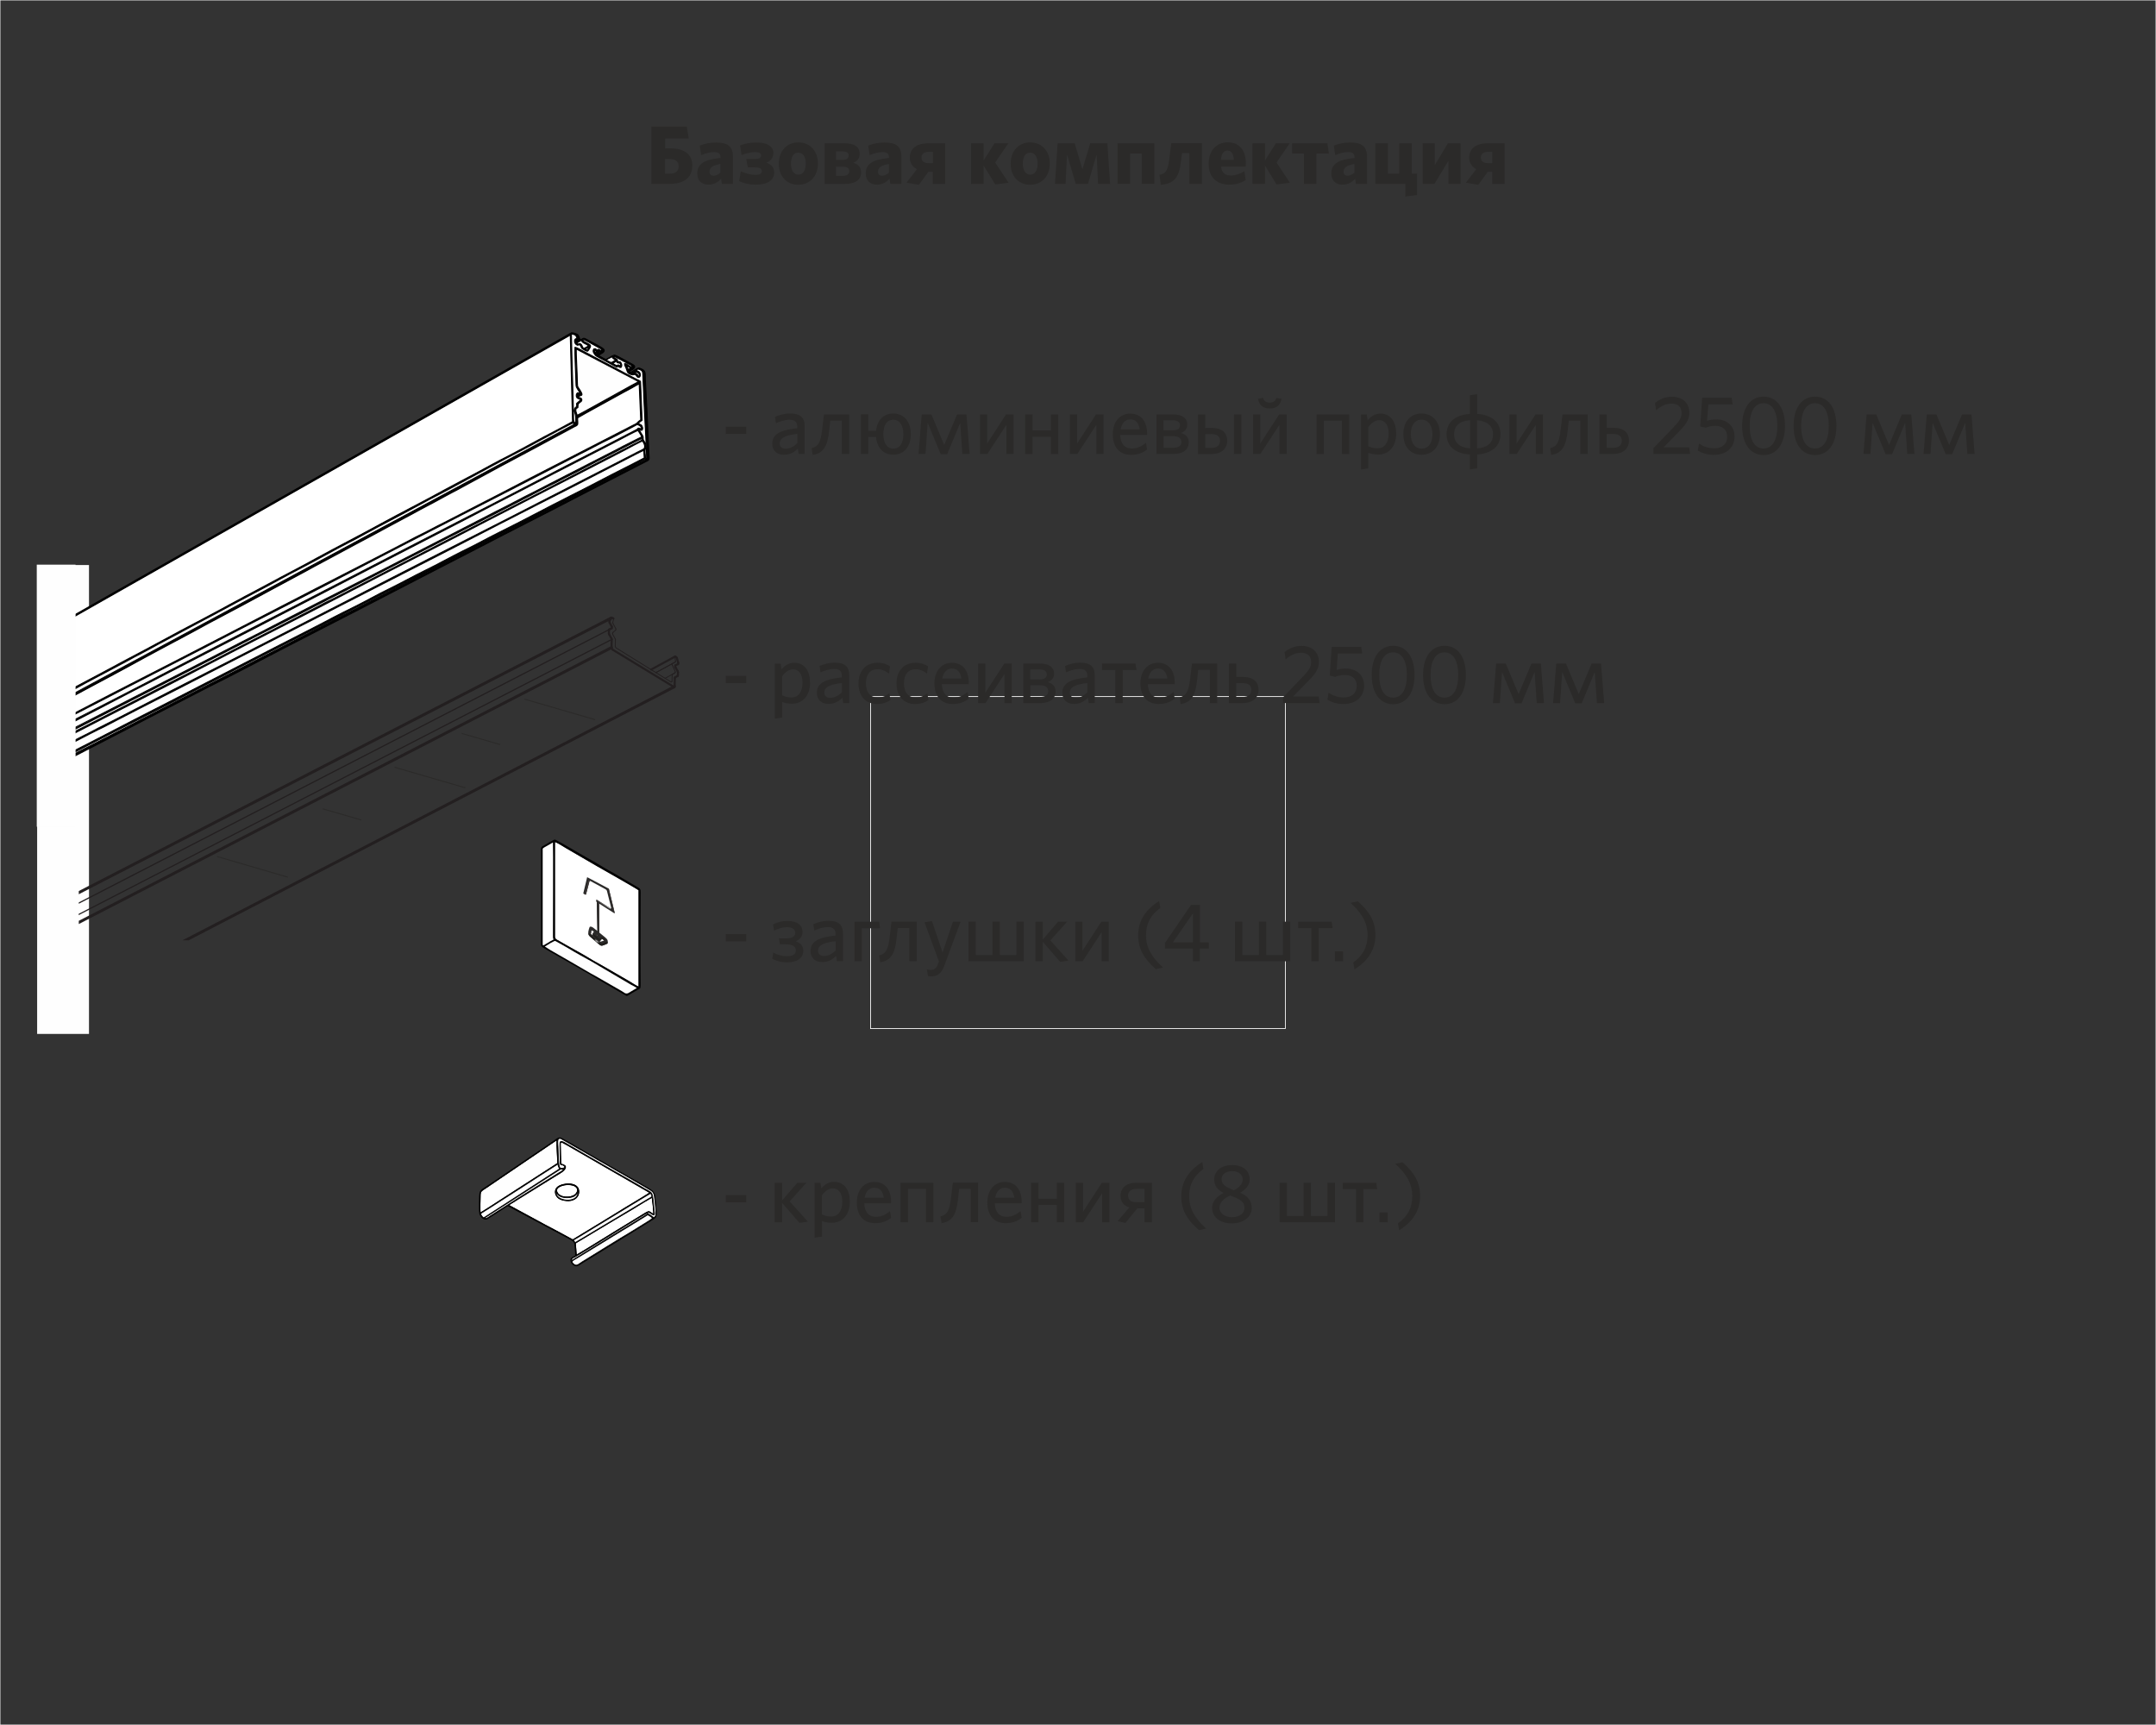 <?xml version="1.0" encoding="UTF-8"?>
<!DOCTYPE svg PUBLIC "-//W3C//DTD SVG 1.1//EN" "http://www.w3.org/Graphics/SVG/1.1/DTD/svg11.dtd">
<!-- Creator: CorelDRAW X6 -->
<svg xmlns="http://www.w3.org/2000/svg" xml:space="preserve" width="220mm" height="176mm" version="1.1" style="shape-rendering:geometricPrecision; text-rendering:geometricPrecision; image-rendering:optimizeQuality; fill-rule:evenodd; clip-rule:evenodd"
viewBox="0 0 22000 17600"
 xmlns:xlink="http://www.w3.org/1999/xlink">
 <rect x="0" y="0" width="22000" height="17600" fill="#333333" stroke="none"/>
 <defs>
  <style type="text/css">
   <![CDATA[
    .str0 {stroke:#FEFEFE;stroke-width:7.62}
    .str5 {stroke:black;stroke-width:7.62}
    .str3 {stroke:#231F20;stroke-width:8.82}
    .str1 {stroke:#231F20;stroke-width:8.82;stroke-linecap:round;stroke-linejoin:round}
    .str6 {stroke:black;stroke-width:10}
    .str2 {stroke:#231F20;stroke-width:21.17;stroke-linecap:round;stroke-linejoin:round}
    .str4 {stroke:#2B2A29;stroke-width:10}
    .fil0 {fill:none}
    .fil3 {fill:none;fill-rule:nonzero}
    .fil7 {fill:#2B2A29}
    .fil11 {fill:#FEFEFE}
    .fil6 {fill:#010101}
    .fil17 {fill:#070707}
    .fil20 {fill:#080808}
    .fil24 {fill:#D4D4D4}
    .fil26 {fill:#DBDBDB}
    .fil25 {fill:#E5E5E5}
    .fil23 {fill:#F6F6F6}
    .fil22 {fill:#FAFAFA}
    .fil21 {fill:#FBFBFB}
    .fil19 {fill:#FCFCFC}
    .fil18 {fill:#FDFDFD}
    .fil2 {fill:#FEFEFE}
    .fil5 {fill:white}
    .fil14 {fill:#2F2B27}
    .fil8 {fill:#3E3837}
    .fil13 {fill:#524C4A}
    .fil1 {fill:#2B2A29;fill-rule:nonzero}
    .fil4 {fill:#231F20;fill-rule:nonzero}
    .fil9 {fill:url(#id0)}
    .fil16 {fill:url(#id1)}
    .fil10 {fill:url(#id2)}
    .fil15 {fill:url(#id3)}
    .fil12 {fill:url(#id4)}
   ]]>
  </style>
  <linearGradient id="id0" gradientUnits="userSpaceOnUse" x1="6082.98" y1="9186.1" x2="6234.88" y2="9268.5">
   <stop offset="0" style="stop-color:#3E3837"/>
   <stop offset="1" style="stop-color:#FEFEFE"/>
  </linearGradient>
  <radialGradient id="id1" gradientUnits="objectBoundingBox" cx="50%" cy="62.994%" r="34.992%" fx="50%" fy="62.994%">
   <stop offset="0" style="stop-color:#FEFEFE"/>
   <stop offset="0.012" style="stop-color:#949493"/>
   <stop offset="1" style="stop-color:#2B2A29"/>
  </radialGradient>
  <radialGradient id="id2" gradientUnits="objectBoundingBox" cx="50.002%" cy="60.001%" r="20%" fx="50.002%" fy="60.001%">
   <stop offset="0" style="stop-color:#FEFEFE"/>
   <stop offset="1" style="stop-color:#1E1D1A"/>
  </radialGradient>
  <radialGradient id="id3" gradientUnits="objectBoundingBox" cx="50.023%" cy="44.974%" r="0.984%" fx="50.023%" fy="44.974%">
   <stop offset="0" style="stop-color:#FEFEFE"/>
   <stop offset="0.239" style="stop-color:#2B2A29"/>
   <stop offset="0.412" style="stop-color:gray"/>
   <stop offset="0.671" style="stop-color:#2B2A29"/>
   <stop offset="0.82" style="stop-color:#2B2A29"/>
   <stop offset="1" style="stop-color:#1E1D1A"/>
  </radialGradient>
  <radialGradient id="id4" gradientUnits="objectBoundingBox" xlink:href="#id3" cx="51.002%" cy="54.998%" r="0.998%" fx="51.002%" fy="54.998%">
  </radialGradient>
 </defs>
 <g id="Слой_x0020_1">
  <rect class="fil0 str0" x="8883" y="7107" width="4233" height="3387"/>
  <path class="fil1" d="M7065 1692c0,-109 -71,-178 -224,-178l-54 0 0 -101 241 0 -20 -121 -361 0 0 584 187 0c146,0 230,-64 230,-185zm-139 3c0,52 -33,77 -94,77l-46 0 0 -149 47 0c62,0 92,25 92,72z"/>
  <path id="1" class="fil1" d="M7479 1876l0 -278c0,-106 -57,-144 -171,-144 -68,0 -121,13 -168,32l15 97c44,-19 87,-31 134,-31 42,0 63,16 63,52l0 8c-163,14 -237,60 -237,157 0,75 47,115 113,115 57,0 97,-25 130,-60l8 52 113 0zm-128 -114c-23,20 -47,31 -70,31 -25,0 -41,-14 -41,-41 0,-36 24,-65 111,-79l0 88z"/>
  <path id="2" class="fil1" d="M7893 1566c0,-64 -52,-112 -174,-112 -63,0 -117,11 -167,30l15 98c50,-19 99,-30 136,-30 49,0 64,14 64,34 0,21 -18,36 -62,36l-90 0 16 86 76 0c47,0 67,14 67,38 0,23 -17,38 -65,38 -50,0 -100,-14 -150,-36l-16 100c53,25 106,36 169,36 127,0 188,-50 188,-123 0,-50 -27,-83 -80,-101 50,-20 71,-53 71,-96z"/>
  <path id="3" class="fil1" d="M8346 1669c0,-133 -85,-216 -200,-216 -114,0 -199,84 -199,217 0,133 84,215 198,215 115,0 201,-83 201,-216zm-124 1c0,67 -27,112 -76,112 -48,0 -75,-46 -75,-113 0,-68 26,-112 75,-112 49,0 76,46 76,113z"/>
  <path id="4" class="fil1" d="M8787 1759c0,-55 -32,-83 -79,-98 34,-15 64,-41 64,-91 0,-75 -59,-108 -154,-108l-203 0 0 415 198 0c113,0 174,-41 174,-118zm-121 -11c0,30 -25,46 -64,46l-71 0 0 -93 72 0c43,0 64,18 64,47zm-7 -161c0,29 -20,44 -59,44l-69 0 0 -86 71 0c37,0 58,14 58,41z"/>
  <path id="5" class="fil1" d="M9198 1876l0 -278c0,-106 -57,-144 -171,-144 -68,0 -121,13 -168,32l15 97c44,-19 87,-31 134,-31 42,0 63,16 63,52l0 8c-163,14 -237,60 -237,157 0,75 47,115 113,115 57,0 97,-25 130,-60l8 52 113 0zm-128 -114c-23,20 -47,31 -70,31 -25,0 -41,-14 -41,-41 0,-36 24,-65 111,-79l0 88z"/>
  <path id="6" class="fil1" d="M9377 1885l96 -132 45 0 0 124 127 0 0 -415 -171 0c-128,0 -190,59 -190,146 0,54 28,95 72,118l-106 138 128 22zm26 -279c0,-36 28,-57 75,-57l41 0 0 116 -42 0c-48,0 -74,-20 -74,-59z"/>
  <polygon id="7" class="fil1" points="10156,1882 10291,1864 10155,1658 10289,1462 10148,1462 10037,1638 10037,1462 9909,1462 9909,1876 10037,1876 10037,1689 "/>
  <path id="8" class="fil1" d="M10712 1669c0,-133 -85,-216 -200,-216 -114,0 -199,84 -199,217 0,133 84,215 198,215 115,0 201,-83 201,-216zm-124 1c0,67 -27,112 -76,112 -48,0 -75,-46 -75,-113 0,-68 26,-112 75,-112 49,0 76,46 76,113z"/>
  <polygon id="9" class="fil1" points="11327,1876 11300,1462 11125,1462 11045,1727 10966,1462 10792,1462 10765,1876 10873,1876 10888,1576 10977,1876 11102,1876 11190,1576 11205,1876 "/>
  <polygon id="10" class="fil1" points="11779,1876 11779,1462 11404,1462 11404,1876 11532,1876 11532,1566 11650,1566 11650,1876 "/>
  <path id="11" class="fil1" d="M11831 1784l15 102c130,-13 185,-68 204,-235l11 -89 75 0 0 314 128 0 0 -415 -312 0 -22 171c-14,105 -30,137 -99,152z"/>
  <path id="12" class="fil1" d="M12711 1838l-13 -91c-46,27 -91,44 -136,44 -57,0 -96,-25 -102,-91l251 0c1,-7 2,-20 2,-33 0,-120 -56,-215 -184,-215 -113,0 -196,82 -196,218 0,147 89,214 213,214 65,0 120,-18 165,-47zm-186 -302c39,0 61,32 65,95l-131 0c4,-64 30,-95 66,-95z"/>
  <polygon id="13" class="fil1" points="13026,1882 13162,1864 13026,1658 13160,1462 13019,1462 12908,1638 12908,1462 12780,1462 12780,1876 12908,1876 12908,1689 "/>
  <polygon id="14" class="fil1" points="13305,1876 13433,1876 13433,1567 13560,1567 13545,1462 13185,1462 13185,1567 13305,1567 "/>
  <path id="15" class="fil1" d="M13949 1876l0 -278c0,-106 -57,-144 -171,-144 -68,0 -121,13 -168,32l15 97c44,-19 87,-31 134,-31 42,0 63,16 63,52l0 8c-163,14 -237,60 -237,157 0,75 47,115 113,115 57,0 97,-25 130,-60l8 52 113 0zm-128 -114c-23,20 -47,31 -70,31 -25,0 -41,-14 -41,-41 0,-36 24,-65 111,-79l0 88z"/>
  <polygon id="16" class="fil1" points="14034,1876 14340,1876 14340,2005 14460,1990 14460,1772 14406,1772 14406,1462 14278,1462 14278,1772 14162,1772 14162,1462 14034,1462 "/>
  <polygon id="17" class="fil1" points="14517,1876 14637,1876 14780,1640 14780,1876 14903,1876 14903,1462 14775,1462 14641,1684 14641,1462 14517,1462 "/>
  <path id="18" class="fil1" d="M15085 1885l96 -132 45 0 0 124 127 0 0 -415 -171 0c-128,0 -190,59 -190,146 0,54 28,95 72,118l-106 138 128 22zm26 -279c0,-36 28,-57 75,-57l41 0 0 116 -42 0c-48,0 -74,-20 -74,-59z"/>
  <polygon class="fil1" points="7614,4428 7614,4354 7406,4354 7406,4428 "/>
  <path id="1" class="fil1" d="M8211 4632l0 -283c0,-90 -47,-130 -146,-130 -63,0 -108,14 -157,34l10 65c44,-19 91,-35 140,-35 47,0 77,18 77,69l0 17c-168,18 -255,58 -255,158 0,69 46,113 119,113 66,0 110,-30 142,-63l8 54 61 0zm-75 -111c-34,35 -76,57 -120,57 -38,0 -60,-21 -60,-54 0,-41 31,-82 180,-97l0 94z"/>
  <path id="2" class="fil1" d="M8282 4573l11 69c108,-19 150,-82 168,-249l11 -101 118 0 0 340 75 0 0 -404 -257 0 -19 157c-15,127 -38,171 -108,188z"/>
  <path id="3" class="fil1" d="M9294 4430c0,-133 -74,-211 -179,-211 -96,0 -164,64 -175,176l-80 0 0 -168 -75 0 0 404 75 0 0 -173 79 0c10,115 79,181 176,181 106,0 179,-77 179,-210zm-76 0c0,85 -31,147 -103,147 -69,0 -101,-64 -101,-147 0,-85 30,-147 101,-147 70,0 103,64 103,147z"/>
  <polygon id="4" class="fil1" points="9894,4632 9862,4228 9766,4228 9635,4540 9504,4228 9405,4228 9373,4632 9444,4632 9466,4314 9599,4634 9665,4634 9798,4314 9820,4632 "/>
  <polygon id="5" class="fil1" points="10000,4632 10075,4632 10269,4335 10269,4632 10343,4632 10343,4228 10266,4228 10073,4525 10073,4228 10000,4228 "/>
  <polygon id="6" class="fil1" points="10799,4632 10799,4228 10724,4228 10724,4392 10536,4392 10536,4228 10461,4228 10461,4632 10536,4632 10536,4456 10724,4456 10724,4632 "/>
  <polygon id="7" class="fil1" points="10917,4632 10993,4632 11187,4335 11187,4632 11260,4632 11260,4228 11184,4228 10991,4525 10991,4228 10917,4228 "/>
  <path id="8" class="fil1" d="M11705 4586l-11 -68c-44,35 -86,58 -145,58 -70,0 -115,-44 -118,-138l274 0 0 -16c0,-112 -54,-202 -172,-202 -102,0 -178,80 -178,209 0,148 82,212 187,212 67,0 119,-20 162,-54zm-172 -307c58,0 87,37 97,102l-195 0c12,-69 52,-102 98,-102z"/>
  <path id="9" class="fil1" d="M12130 4513c0,-53 -30,-81 -79,-95 36,-15 64,-38 64,-88 0,-60 -47,-102 -144,-102l-170 0 0 404 166 0c98,0 163,-37 163,-119zm-75 -2c0,41 -34,58 -89,58l-93 0 0 -119 97 0c58,0 85,22 85,61zm-14 -173c0,34 -23,52 -75,52l-94 0 0 -102 93 0c52,0 75,19 75,49z"/>
  <path id="10" class="fil1" d="M12667 4632l0 -404 -75 0 0 404 75 0zm-145 -135c0,-83 -54,-131 -157,-131l-66 0 0 -137 -75 0 0 404 135 0c98,0 163,-50 163,-135zm-73 1c0,45 -31,72 -89,72l-61 0 0 -141 63 0c60,0 87,25 87,69z"/>
  <path id="11" class="fil1" d="M12786 4632l75 0 194 -297 0 297 74 0 0 -404 -76 0 -193 297 0 -297 -74 0 0 404zm291 -562l-52 -11c-9,31 -30,49 -68,49 -40,0 -61,-18 -69,-49l-51 11c12,64 52,98 119,98 72,0 109,-36 121,-98z"/>
  <polygon id="12" class="fil1" points="13768,4632 13768,4228 13434,4228 13434,4632 13509,4632 13509,4292 13693,4292 13693,4632 "/>
  <path id="13" class="fil1" d="M14246 4419c0,-135 -72,-199 -159,-199 -59,0 -101,31 -131,67l-9 -58 -60 0 0 561 75 -11 0 -159c25,10 62,18 102,18 98,0 183,-71 183,-218zm-76 3c0,100 -47,152 -110,152 -43,0 -68,-7 -98,-22l0 -194c32,-43 68,-71 113,-71 55,0 95,47 95,135z"/>
  <path id="14" class="fil1" d="M14693 4430c0,-133 -80,-211 -188,-211 -108,0 -185,78 -185,211 0,133 78,210 185,210 108,0 188,-77 188,-210zm-76 0c0,85 -37,147 -112,147 -71,0 -109,-64 -109,-147 0,-85 36,-148 109,-148 73,0 112,65 112,148z"/>
  <path id="15" class="fil1" d="M15311 4430c0,-119 -84,-197 -238,-207l0 -202 -74 12 0 190c-152,9 -238,88 -238,207 0,119 84,198 238,207l0 152 74 -11 0 -141c152,-9 238,-88 238,-207zm-473 1c0,-86 54,-136 163,-144l0 288c-105,-8 -163,-58 -163,-144zm397 0c0,86 -55,136 -163,144l0 -287c103,8 163,58 163,143z"/>
  <polygon id="16" class="fil1" points="15402,4632 15477,4632 15671,4335 15671,4632 15745,4632 15745,4228 15669,4228 15476,4525 15476,4228 15402,4228 "/>
  <path id="17" class="fil1" d="M15818 4573l11 69c108,-19 150,-82 168,-249l11 -101 118 0 0 340 75 0 0 -404 -257 0 -19 157c-15,127 -38,171 -108,188z"/>
  <path id="18" class="fil1" d="M16622 4496c0,-83 -54,-131 -157,-131l-70 0 0 -137 -75 0 0 404 139 0c98,0 163,-50 163,-135zm-73 1c0,45 -31,72 -89,72l-65 0 0 -141 67 0c60,0 87,25 87,69z"/>
  <path id="19" class="fil1" d="M17246 4632l-10 -68 -261 0 163 -166c70,-72 100,-119 100,-188 0,-98 -68,-162 -179,-162 -71,0 -129,28 -171,64l11 74c45,-40 97,-68 156,-68 67,0 104,32 104,97 0,47 -23,83 -75,137l-212 221 0 58 373 0z"/>
  <path id="20" class="fil1" d="M17699 4452c0,-103 -72,-173 -189,-173 -41,0 -69,8 -91,14l13 -167 248 0 -10 -68 -301 0 -20 293 57 13c26,-11 55,-19 97,-19 79,0 121,43 121,110 0,80 -57,119 -131,119 -63,0 -115,-20 -156,-49l-12 72c41,25 93,44 165,44 119,0 210,-69 210,-190z"/>
  <path id="21" class="fil1" d="M18214 4345c0,-190 -88,-298 -218,-298 -131,0 -219,108 -219,298 0,190 88,298 219,298 130,0 218,-108 218,-298zm-78 0c0,149 -52,231 -141,231 -88,0 -141,-81 -141,-231 0,-149 53,-231 141,-231 88,0 141,81 141,231z"/>
  <path id="22" class="fil1" d="M18739 4345c0,-190 -88,-298 -218,-298 -131,0 -219,108 -219,298 0,190 88,298 219,298 130,0 218,-108 218,-298zm-78 0c0,149 -52,231 -141,231 -88,0 -141,-81 -141,-231 0,-149 53,-231 141,-231 88,0 141,81 141,231z"/>
  <polygon id="23" class="fil1" points="19535,4632 19503,4228 19407,4228 19276,4540 19145,4228 19047,4228 19015,4632 19086,4632 19108,4314 19241,4634 19307,4634 19440,4314 19462,4632 "/>
  <polygon id="24" class="fil1" points="20149,4632 20117,4228 20021,4228 19890,4540 19759,4228 19661,4228 19628,4632 19699,4632 19721,4314 19854,4634 19920,4634 20053,4314 20075,4632 "/>
  <polygon class="fil1" points="7614,6970 7614,6896 7406,6896 7406,6970 "/>
  <path id="1" class="fil1" d="M8265 6961c0,-135 -72,-199 -159,-199 -59,0 -101,31 -131,67l-9 -58 -60 0 0 561 75 -11 0 -159c25,10 62,18 102,18 98,0 183,-71 183,-218zm-76 3c0,100 -47,152 -110,152 -43,0 -68,-7 -98,-22l0 -194c32,-43 68,-71 113,-71 55,0 95,47 95,135z"/>
  <path id="2" class="fil1" d="M8666 7174l0 -283c0,-90 -47,-130 -146,-130 -63,0 -108,14 -157,34l10 65c44,-19 91,-35 140,-35 47,0 77,18 77,69l0 17c-168,18 -255,58 -255,158 0,69 46,113 119,113 66,0 110,-30 142,-63l8 54 61 0zm-75 -111c-34,35 -76,57 -120,57 -38,0 -60,-21 -60,-54 0,-41 31,-82 180,-97l0 94z"/>
  <path id="3" class="fil1" d="M9086 7141l-11 -69c-40,34 -80,45 -120,45 -68,0 -119,-47 -119,-145 0,-93 47,-144 116,-144 47,0 84,17 119,45l11 -74c-27,-19 -70,-37 -129,-37 -108,0 -193,74 -193,211 0,135 80,210 188,210 58,0 101,-14 138,-41z"/>
  <path id="4" class="fil1" d="M9474 7141l-11 -69c-40,34 -80,45 -120,45 -68,0 -119,-47 -119,-145 0,-93 47,-144 116,-144 47,0 84,17 119,45l11 -74c-27,-19 -70,-37 -129,-37 -108,0 -193,74 -193,211 0,135 80,210 188,210 58,0 101,-14 138,-41z"/>
  <path id="5" class="fil1" d="M9885 7128l-11 -68c-44,35 -86,58 -145,58 -70,0 -115,-44 -118,-138l274 0 0 -16c0,-112 -54,-202 -172,-202 -102,0 -178,80 -178,209 0,148 82,212 187,212 67,0 119,-20 162,-54zm-172 -307c58,0 87,37 97,102l-195 0c12,-69 52,-102 98,-102z"/>
  <polygon id="6" class="fil1" points="9981,7174 10056,7174 10250,6877 10250,7174 10324,7174 10324,6770 10248,6770 10055,7067 10055,6770 9981,6770 "/>
  <path id="7" class="fil1" d="M10771 7055c0,-53 -30,-81 -79,-95 36,-15 64,-38 64,-88 0,-60 -47,-102 -144,-102l-170 0 0 404 166 0c98,0 163,-37 163,-119zm-75 -2c0,41 -34,58 -89,58l-93 0 0 -119 97 0c58,0 85,22 85,61zm-14 -173c0,34 -23,52 -75,52l-94 0 0 -102 93 0c52,0 75,19 75,49z"/>
  <path id="8" class="fil1" d="M11171 7174l0 -283c0,-90 -47,-130 -146,-130 -63,0 -108,14 -157,34l10 65c44,-19 91,-35 140,-35 47,0 77,18 77,69l0 17c-168,18 -255,58 -255,158 0,69 46,113 119,113 66,0 110,-30 142,-63l8 54 61 0zm-75 -111c-34,35 -76,57 -120,57 -38,0 -60,-21 -60,-54 0,-41 31,-82 180,-97l0 94z"/>
  <polygon id="9" class="fil1" points="11381,7174 11456,7174 11456,6836 11597,6836 11587,6770 11245,6770 11245,6836 11381,6836 "/>
  <path id="10" class="fil1" d="M11987 7128l-11 -68c-44,35 -86,58 -145,58 -70,0 -115,-44 -118,-138l274 0 0 -16c0,-112 -54,-202 -172,-202 -102,0 -178,80 -178,209 0,148 82,212 187,212 67,0 119,-20 162,-54zm-172 -307c58,0 87,37 97,102l-195 0c12,-69 52,-102 98,-102z"/>
  <path id="11" class="fil1" d="M12037 7115l11 69c108,-19 150,-82 168,-249l11 -101 118 0 0 340 75 0 0 -404 -257 0 -19 157c-15,127 -38,171 -108,188z"/>
  <path id="12" class="fil1" d="M12842 7038c0,-83 -54,-131 -157,-131l-70 0 0 -137 -75 0 0 404 139 0c98,0 163,-50 163,-135zm-73 1c0,45 -31,72 -89,72l-65 0 0 -141 67 0c60,0 87,25 87,69z"/>
  <path id="13" class="fil1" d="M13466 7174l-10 -68 -261 0 163 -166c70,-72 100,-119 100,-188 0,-98 -68,-162 -179,-162 -71,0 -129,28 -171,64l11 74c45,-40 97,-68 156,-68 67,0 104,32 104,97 0,47 -23,83 -75,137l-212 221 0 58 373 0z"/>
  <path id="14" class="fil1" d="M13919 6994c0,-103 -72,-173 -189,-173 -41,0 -69,8 -91,14l13 -167 248 0 -10 -68 -301 0 -20 293 57 13c26,-11 55,-19 97,-19 79,0 121,43 121,110 0,80 -57,119 -131,119 -63,0 -115,-20 -156,-49l-12 72c41,25 93,44 165,44 119,0 210,-69 210,-190z"/>
  <path id="15" class="fil1" d="M14434 6887c0,-190 -88,-298 -218,-298 -131,0 -219,108 -219,298 0,190 88,298 219,298 130,0 218,-108 218,-298zm-78 0c0,149 -52,231 -141,231 -88,0 -141,-81 -141,-231 0,-149 53,-231 141,-231 88,0 141,81 141,231z"/>
  <path id="16" class="fil1" d="M14958 6887c0,-190 -88,-298 -218,-298 -131,0 -219,108 -219,298 0,190 88,298 219,298 130,0 218,-108 218,-298zm-78 0c0,149 -52,231 -141,231 -88,0 -141,-81 -141,-231 0,-149 53,-231 141,-231 88,0 141,81 141,231z"/>
  <polygon id="17" class="fil1" points="15755,7174 15723,6770 15627,6770 15496,7082 15365,6770 15267,6770 15234,7174 15305,7174 15327,6856 15460,7176 15526,7176 15659,6856 15681,7174 "/>
  <polygon id="18" class="fil1" points="16369,7174 16337,6770 16241,6770 16110,7082 15979,6770 15880,6770 15848,7174 15919,7174 15941,6856 16074,7176 16140,7176 16273,6856 16295,7174 "/>
  <polygon class="fil1" points="7614,9604 7614,9530 7406,9530 7406,9604 "/>
  <path id="1" class="fil1" d="M8189 9508c0,-64 -48,-112 -155,-112 -54,0 -105,14 -146,36l11 64c46,-24 87,-36 130,-36 60,0 86,24 86,56 0,33 -26,58 -91,58l-76 0 11 61 61 0c69,0 101,24 101,62 0,36 -28,59 -91,59 -57,0 -102,-17 -140,-37l-10 64c44,22 95,36 152,36 107,0 165,-49 165,-118 0,-52 -28,-80 -78,-97 42,-16 70,-50 70,-95z"/>
  <path id="2" class="fil1" d="M8602 9808l0 -283c0,-90 -47,-130 -146,-130 -63,0 -108,14 -157,34l10 65c44,-19 91,-35 140,-35 47,0 77,18 77,69l0 17c-168,18 -255,58 -255,158 0,69 46,113 119,113 66,0 110,-30 142,-63l8 54 61 0zm-75 -111c-34,35 -76,57 -120,57 -38,0 -60,-21 -60,-54 0,-41 31,-82 180,-97l0 94z"/>
  <polygon id="3" class="fil1" points="8719,9808 8794,9808 8794,9471 8980,9471 8971,9404 8719,9404 "/>
  <path id="4" class="fil1" d="M8971 9749l11 69c108,-19 150,-82 168,-249l11 -101 118 0 0 340 75 0 0 -404 -257 0 -19 157c-15,127 -38,171 -108,188z"/>
  <path id="5" class="fil1" d="M9803 9404l-79 0 -106 314 -108 -320 -76 12 147 400 -10 27c-16,43 -39,59 -73,59 -12,0 -27,-3 -40,-6l11 69c8,2 16,3 32,3 59,0 103,-22 136,-112l165 -446z"/>
  <polygon id="6" class="fil1" points="10127,9404 10127,9744 9957,9744 9957,9404 9882,9404 9882,9808 10447,9808 10447,9404 10371,9404 10371,9744 10202,9744 10202,9404 "/>
  <polygon id="7" class="fil1" points="10818,9814 10903,9801 10718,9595 10889,9404 10797,9404 10641,9586 10641,9404 10565,9404 10565,9808 10641,9808 10641,9609 "/>
  <polygon id="8" class="fil1" points="10972,9808 11047,9808 11241,9511 11241,9808 11314,9808 11314,9404 11238,9404 11045,9701 11045,9404 10972,9404 "/>
  <path id="9" class="fil1" d="M11867 9871c-121,-109 -173,-210 -173,-327 0,-120 46,-208 146,-280l-12 -71c-138,87 -214,201 -214,350 0,143 62,241 180,345l73 -16z"/>
  <path id="10" class="fil1" d="M12335 9678l0 -63 -91 0 0 -382 -91 0 -266 389 0 56 286 0 0 130 70 0 0 -130 91 0zm-162 -63l-205 0 205 -296 0 296z"/>
  <polygon id="11" class="fil1" points="12846,9404 12846,9744 12677,9744 12677,9404 12601,9404 12601,9808 13166,9808 13166,9404 13091,9404 13091,9744 12921,9744 12921,9404 "/>
  <polygon id="12" class="fil1" points="13381,9808 13456,9808 13456,9470 13598,9470 13588,9404 13246,9404 13246,9470 13381,9470 "/>
  <polygon id="13" class="fil1" points="13705,9808 13705,9707 13621,9707 13621,9808 "/>
  <path id="14" class="fil1" d="M13782 9213c121,109 173,210 173,327 0,120 -46,208 -146,280l12 71c138,-87 214,-201 214,-350 0,-143 -62,-241 -180,-345l-73 16z"/>
  <polygon class="fil1" points="7614,12267 7614,12193 7406,12193 7406,12267 "/>
  <polygon id="1" class="fil1" points="8158,12477 8243,12464 8058,12258 8229,12067 8137,12067 7980,12249 7980,12067 7905,12067 7905,12471 7980,12471 7980,12272 "/>
  <path id="2" class="fil1" d="M8671 12257c0,-135 -72,-199 -159,-199 -59,0 -101,31 -131,67l-9 -58 -60 0 0 561 75 -11 0 -159c25,10 62,18 102,18 98,0 183,-71 183,-218zm-76 3c0,100 -47,152 -110,152 -43,0 -68,-7 -98,-22l0 -194c32,-43 68,-71 113,-71 55,0 95,47 95,135z"/>
  <path id="3" class="fil1" d="M9093 12425l-11 -68c-44,35 -86,58 -145,58 -70,0 -115,-44 -118,-138l274 0 0 -16c0,-112 -54,-202 -172,-202 -102,0 -178,80 -178,209 0,148 82,212 187,212 67,0 119,-20 162,-54zm-172 -307c58,0 87,37 97,102l-195 0c12,-69 52,-102 98,-102z"/>
  <polygon id="4" class="fil1" points="9524,12471 9524,12067 9189,12067 9189,12471 9265,12471 9265,12130 9449,12130 9449,12471 "/>
  <path id="5" class="fil1" d="M9597 12411l11 69c108,-19 150,-82 168,-249l11 -101 118 0 0 340 75 0 0 -404 -257 0 -19 157c-15,127 -38,171 -108,188z"/>
  <path id="6" class="fil1" d="M10425 12425l-11 -68c-44,35 -86,58 -145,58 -70,0 -115,-44 -118,-138l274 0 0 -16c0,-112 -54,-202 -172,-202 -102,0 -178,80 -178,209 0,148 82,212 187,212 67,0 119,-20 162,-54zm-172 -307c58,0 87,37 97,102l-195 0c12,-69 52,-102 98,-102z"/>
  <polygon id="7" class="fil1" points="10859,12471 10859,12067 10784,12067 10784,12231 10597,12231 10597,12067 10521,12067 10521,12471 10597,12471 10597,12294 10784,12294 10784,12471 "/>
  <polygon id="8" class="fil1" points="10978,12471 11053,12471 11247,12173 11247,12471 11320,12471 11320,12067 11244,12067 11051,12364 11051,12067 10978,12067 "/>
  <path id="9" class="fil1" d="M11485 12476l121 -148 73 0 0 143 75 0 0 -404 -157 0c-102,0 -163,52 -163,134 0,59 33,102 89,119l-119 140 80 17zm26 -278c0,-41 30,-68 85,-68l83 0 0 136 -83 0c-57,0 -85,-26 -85,-69z"/>
  <path id="10" class="fil1" d="M12307 12534c-121,-109 -173,-210 -173,-327 0,-120 46,-208 146,-280l-12 -71c-138,87 -214,201 -214,350 0,143 62,241 180,345l73 -16z"/>
  <path id="11" class="fil1" d="M12369 12324c0,86 70,158 201,158 125,0 203,-72 203,-155 0,-81 -44,-123 -118,-158 55,-31 97,-75 97,-137 0,-84 -66,-145 -179,-145 -108,0 -183,60 -183,145 0,62 28,105 95,139 -69,36 -117,87 -117,154zm75 -3c0,-51 44,-96 109,-123 110,40 146,66 146,126 0,53 -51,95 -127,95 -75,0 -129,-41 -129,-98zm21 -290c0,-46 41,-82 108,-82 67,0 108,36 108,86 0,43 -37,82 -90,109 -91,-36 -125,-61 -125,-112z"/>
  <polygon id="12" class="fil1" points="13302,12067 13302,12407 13132,12407 13132,12067 13057,12067 13057,12471 13622,12471 13622,12067 13546,12067 13546,12407 13377,12407 13377,12067 "/>
  <polygon id="13" class="fil1" points="13837,12471 13912,12471 13912,12133 14053,12133 14043,12067 13701,12067 13701,12133 13837,12133 "/>
  <polygon id="14" class="fil1" points="14160,12471 14160,12370 14076,12370 14076,12471 "/>
  <path id="15" class="fil1" d="M14238 11875c121,109 173,210 173,327 0,120 -46,208 -146,280l12 71c138,-87 214,-201 214,-350 0,-143 -62,-241 -180,-345l-73 16z"/>
  <rect class="fil0 str0" width="22000" height="17600"/>
  <rect class="fil2" x="379" y="5765" width="529" height="4784"/>
  <g id="_930361904">
   <g>
    <line class="fil3 str1" x1="6893" y1="6745" x2="6887" y2= "6707" />
    <polyline class="fil3 str1" points="6888,6699 6887,6700 6887,6700 6887,6701 6887,6702 6887,6703 6887,6705 6887,6706 6887,6707 "/>
    <polyline class="fil3 str2" points="6907,6715 6906,6712 6904,6709 6902,6706 6900,6704 6898,6702 6892,6700 6890,6699 6888,6699 "/>
    <line class="fil3 str2" x1="6921" y1="6763" x2="6907" y2= "6715" />
    <polyline class="fil3 str2" points="6918,6776 6919,6775 6920,6774 6921,6773 6921,6771 6922,6769 6921,6767 6921,6765 6921,6763 "/>
    <line class="fil3 str2" x1="6893" y1="6788" x2="6918" y2= "6776" />
    <polyline class="fil3 str2" points="6892,6807 6891,6804 6890,6801 6889,6798 6889,6795 6890,6793 6890,6791 6891,6789 6893,6788 "/>
    <line class="fil3 str2" x1="6915" y1="6848" x2="6892" y2= "6807" />
    <polyline class="fil3 str2" points="6918,6859 6918,6858 6918,6857 6917,6855 6917,6854 6917,6852 6916,6851 6915,6849 6915,6848 "/>
    <line class="fil3 str2" x1="6917" y1="6889" x2="6918" y2= "6859" />
    <polyline class="fil3 str2" points="6914,6897 6914,6896 6915,6895 6916,6895 6916,6894 6917,6893 6917,6892 6917,6890 6917,6889 "/>
    <line class="fil3 str2" x1="6890" y1="6910" x2="6914" y2= "6897" />
    <polyline class="fil3 str2" points="6886,6917 6886,6916 6886,6914 6887,6914 6887,6912 6888,6912 6888,6911 6889,6910 6890,6910 "/>
    <line class="fil3 str2" x1="6884" y1="7000" x2="6886" y2= "6917" />
    <polyline class="fil3 str2" points="6872,7006 6875,7007 6877,7008 6879,7008 6881,7007 6882,7006 6883,7004 6884,7002 6884,7000 "/>
    <polyline class="fil3 str2" points="6251,6628 6249,6626 6247,6624 6245,6622 6243,6619 6242,6616 6241,6613 6240,6610 6240,6607 "/>
    <line class="fil3 str2" x1="6240" y1="6607" x2="6242" y2= "6524" />
    <polyline class="fil3 str2" points="6242,6525 6242,6523 6242,6522 6242,6520 6241,6519 6241,6517 6240,6516 6240,6514 6239,6513 "/>
    <line class="fil3 str2" x1="6239" y1="6513" x2="6216" y2= "6472" />
    <polyline class="fil3 str2" points="6216,6472 6216,6470 6215,6469 6214,6467 6214,6466 6214,6464 6213,6463 6213,6461 6213,6460 "/>
    <line class="fil3 str2" x1="6213" y1="6460" x2="6214" y2= "6430" />
    <polyline class="fil3 str2" points="6214,6430 6214,6429 6214,6428 6214,6427 6215,6426 6215,6425 6216,6424 6217,6423 6217,6423 "/>
    <line class="fil3 str2" x1="6217" y1="6423" x2="6241" y2= "6410" />
    <polyline class="fil3 str2" points="6241,6410 6243,6409 6244,6407 6244,6405 6245,6402 6244,6400 6244,6397 6243,6394 6242,6391 "/>
    <line class="fil3 str2" x1="6242" y1="6391" x2="6221" y2= "6354" />
    <polyline class="fil3 str2" points="6221,6354 6220,6352 6219,6350 6219,6347 6218,6345 6218,6343 6218,6341 6219,6339 6219,6338 "/>
    <line class="fil3 str2" x1="6219" y1="6338" x2="6235" y2= "6308" />
    <polyline class="fil3 str2" points="6235,6308 6236,6306 6238,6305 6240,6305 6242,6305 6254,6306 6256,6307 6258,6309 6260,6311 "/>
    <polyline class="fil3 str1" points="6261,6319 6261,6319 6261,6318 6261,6317 6261,6315 6261,6314 6261,6313 6261,6312 6260,6311 "/>
    <line class="fil3 str1" x1="6261" y1="6319" x2="6253" y2= "6349" />
    <polyline class="fil3 str1" points="6256,6363 6255,6362 6254,6360 6254,6358 6253,6356 6253,6354 6253,6352 6253,6350 6253,6349 "/>
    <line class="fil3 str1" x1="6256" y1="6363" x2="6282" y2= "6411" />
    <polyline class="fil3 str1" points="6282,6429 6284,6428 6284,6426 6285,6424 6285,6421 6285,6419 6284,6416 6283,6414 6282,6411 "/>
    <line class="fil3 str1" x1="6282" y1="6429" x2="6255" y2= "6453" />
    <polyline class="fil3 str1" points="6255,6453 6254,6454 6253,6454 6253,6455 6252,6456 6252,6457 6251,6458 6251,6459 6251,6461 "/>
    <line class="fil3 str1" x1="6251" y1="6461" x2="6251" y2= "6464" />
    <polyline class="fil3 str1" points="6251,6464 6251,6465 6251,6467 6251,6468 6252,6469 6252,6471 6253,6472 6253,6474 6254,6475 "/>
    <line class="fil3 str1" x1="6254" y1="6475" x2="6277" y2= "6517" />
    <polyline class="fil3 str1" points="6277,6517 6277,6518 6278,6519 6279,6521 6279,6523 6279,6524 6280,6525 6280,6527 6280,6528 "/>
    <line class="fil3 str1" x1="6280" y1="6528" x2="6278" y2= "6592" />
    <polyline class="fil3 str1" points="6289,6612 6287,6611 6285,6609 6283,6606 6281,6603 6280,6601 6279,6598 6278,6595 6278,6592 "/>
    <polyline class="fil3 str1" points="6890,6859 6890,6860 6890,6861 6889,6862 6889,6863 6888,6864 6888,6865 6887,6866 6886,6866 "/>
    <line class="fil3 str1" x1="6890" y1="6856" x2="6890" y2= "6859" />
    <polyline class="fil3 str1" points="6887,6844 6888,6846 6888,6847 6889,6849 6889,6850 6890,6852 6890,6853 6890,6855 6890,6856 "/>
    <polyline class="fil3 str1" points="6893,6745 6893,6746 6893,6748 6893,6750 6893,6751 6892,6753 6892,6754 6891,6755 6890,6755 "/>
    <line class="fil3 str1" x1="6890" y1="6755" x2="6692" y2= "6863" />
    <line class="fil3 str1" x1="6692" y1="6863" x2="6862" y2= "6770" />
    <line class="fil3 str1" x1="6886" y1="6866" x2="6786" y2= "6921" />
    <line class="fil3 str2" x1="6888" y1="6699" x2="6645" y2= "6831" />
    <path class="fil4" d="M6215 6417c3,-2 7,0 8,3 2,3 0,7 -3,8l-5416 2793 0 -14 5411 -2790z"/>
    <path class="fil4" d="M804 9323l5435 -2804c3,-2 7,0 8,3 2,3 0,7 -3,8l-5441 2807 0 -14z"/>
    <path class="fil4" d="M6233 6594c7,-4 16,-1 20,6 4,7 1,16 -6,20l-5443 2808 0 -33 5429 -2801z"/>
    <line class="fil3 str2" x1="6251" y1="6628" x2="6872" y2= "7006" />
    <line class="fil3 str3" x1="6845" y1="6957" x2="6289" y2= "6612" />
    <polyline class="fil3 str1" points="6857,6951 6857,6953 6856,6955 6855,6957 6854,6958 6852,6959 6850,6959 6848,6958 6845,6957 "/>
    <line class="fil3 str1" x1="6859" y1="6887" x2="6857" y2= "6951" />
    <polyline class="fil3 str1" points="6862,6879 6862,6880 6861,6881 6860,6881 6860,6882 6859,6883 6859,6884 6859,6886 6859,6887 "/>
    <line class="fil3 str1" x1="6886" y1="6866" x2="6863" y2= "6879" />
    <line class="fil3 str1" x1="6887" y1="6844" x2="6861" y2= "6788" />
    <polyline class="fil3 str1" points="6862,6770 6861,6771 6860,6773 6859,6775 6859,6777 6859,6779 6859,6782 6860,6785 6861,6788 "/>
    <line class="fil3 str1" x1="6862" y1="6770" x2="6890" y2= "6755" />
    <path class="fil4" d="M1861 9594l5013 -2600c7,-4 16,-1 20,6 4,7 1,16 -6,20l-4963 2574 -64 0z"/>
    <path class="fil4" d="M6231 6292c7,-4 16,-1 20,6 4,7 1,16 -6,20l-5441 2806 0 -33 5427 -2799z"/>
   </g>
   <g>
    <g>
     <line class="fil0 str4" x1="4711" y1="7483" x2="5105" y2= "7597" />
     <line class="fil0 str4" x1="5351" y1="7133" x2="6074" y2= "7343" />
    </g>
    <line class="fil0 str4" x1="4026" y1="7828" x2="4749" y2= "8038" />
    <line class="fil0 str4" x1="3292" y1="8252" x2="3686" y2= "8366" />
    <line class="fil0 str4" x1="2215" y1="8739" x2="2938" y2= "8950" />
   </g>
  </g>
  <g id="_930353776">
   <g>
    <path class="fil5" d="M6516 10066l0 -983c-20,-17 -385,-223 -425,-246l-318 -185c-17,-12 -95,-58 -110,-61l0 943c0,58 -6,35 113,107 64,35 124,69 185,104 61,38 121,72 185,107l275 159c29,17 67,43 95,55z"/>
    <path class="fil6" d="M5561 9658c17,-12 41,-23 58,-35 41,-20 41,-29 61,-14 41,23 81,43 119,67 75,46 156,90 234,133l408 240c17,9 41,20 58,32l-87 52c-14,6 -20,6 -35,0 -38,-26 -78,-46 -116,-69 -78,-43 -153,-90 -234,-133 -78,-46 -156,-90 -234,-136l-176 -101c-12,-9 -43,-26 -55,-35zm-23 -995c0,-9 14,-14 23,-20l81 -46c3,49 0,836 0,955 0,20 0,17 6,35 -14,6 -46,26 -61,35 -12,6 -17,12 -29,17 -14,9 -20,14 -20,-9l0 -966zm978 1403c-29,-12 -67,-38 -95,-55l-275 -159c-64,-35 -124,-69 -185,-107 -61,-35 -121,-69 -185,-104 -119,-72 -113,-49 -113,-107l0 -943c14,3 93,49 110,61l318 185c40,23 405,229 425,246l0 983zm-127 95l12 0 104 -61c26,-14 32,-9 32,-49 -3,-295 0,-602 0,-897 0,-90 9,-81 -49,-113 -69,-41 -136,-81 -205,-121 -69,-38 -139,-78 -205,-119 -69,-40 -139,-78 -208,-119 -23,-14 -197,-116 -208,-116 -12,0 -93,49 -107,58 -23,14 -35,12 -35,46l0 897c0,95 -9,84 46,116l414 237c69,40 136,81 205,121l205 119z"/>
    <path class="fil2" d="M5538 8663l0 966c0,23 6,17 20,9 12,-6 17,-12 29,-17 14,-9 46,-29 61,-35 -6,-17 -6,-14 -6,-35 0,-119 3,-905 0,-955l-81 46c-9,6 -23,12 -23,20z"/>
    <path class="fil2" d="M5561 9658c12,9 43,26 55,35l176 101c78,46 156,90 234,136 81,43 156,90 234,133 38,23 78,43 116,69 14,6 20,6 35,0l87 -52c-17,-12 -40,-23 -58,-32l-408 -240c-78,-43 -159,-87 -234,-133 -38,-23 -78,-43 -119,-67 -20,-14 -20,-6 -61,14 -17,12 -40,23 -58,35z"/>
   </g>
   <g>
    <path class="fil7" d="M5968 9127c-5,-3 -10,-6 -15,-10 -1,-1 -1,-2 -1,-3 13,-54 26,-109 39,-163 0,-1 1,-1 3,0 72,38 145,77 217,115 1,0 1,1 2,2 20,81 40,163 59,244 0,1 0,1 0,2 -1,1 -2,2 -3,3 -1,1 -1,1 -2,0 -51,-33 -103,-65 -154,-98 1,99 2,197 2,296 20,16 39,32 59,48 13,11 25,22 27,36 0,7 -1,13 -1,20 0,4 0,7 -3,9 -16,8 -33,14 -49,20 -12,4 -24,-1 -38,-14 -30,-26 -60,-52 -90,-78 -9,-8 -15,-17 -16,-27 -1,-6 -1,-13 -1,-21 2,-16 7,-31 12,-46 5,-14 24,-7 38,3 14,11 29,23 43,34 -2,-99 -4,-198 -6,-296 0,0 -1,0 -2,0 -2,-1 -3,-2 -4,-4 0,-6 0,-11 -1,-17 3,0 6,0 9,-1 45,28 91,56 136,85 8,5 9,1 8,-6 -13,-52 -29,-115 -42,-167 -4,-14 -7,-15 -26,-26 -47,-26 -95,-52 -142,-77 -6,-4 -10,-4 -11,1 -12,45 -24,91 -36,136 -4,0 -7,0 -11,-1z"/>
    <path class="fil8" d="M6023 8989c-3,-2 -8,-5 -11,-6 -5,-2 -7,0 -8,2 -12,47 -24,94 -36,142 4,0 7,0 11,1 12,-45 24,-91 36,-136 1,-4 4,-4 8,-3z"/>
    <path class="fil8" d="M6206 9064c2,1 3,2 5,3 1,1 2,2 2,3 20,81 39,162 59,242 0,1 0,3 -1,4 -1,1 -2,2 -3,2 -21,-85 -42,-169 -63,-254z"/>
    <path class="fil9" d="M6092 9183c-3,0 -6,0 -9,1 43,27 86,54 130,81 11,7 20,11 22,5 -2,2 -8,-2 -16,-7 -43,-26 -85,-53 -128,-79z"/>
    <path class="fil10" d="M6003 9509c1,8 8,17 15,24 29,25 58,50 87,74 18,16 32,22 43,18 18,-7 35,-14 53,-20 0,6 -1,11 -1,17 0,3 -1,5 -3,6 -17,8 -34,15 -52,20 -12,3 -25,-6 -40,-20 -28,-24 -56,-49 -84,-73 -9,-8 -15,-18 -16,-28 -1,-5 -1,-11 -1,-18z"/>
    <path class="fil11" d="M6061 9508c-4,-4 -8,-7 -13,-11 -6,-4 -11,-6 -14,-2 -2,10 -4,20 -7,30 7,6 14,12 21,18 0,-6 0,-12 0,-18 0,-3 0,-5 1,-6 4,-4 7,-7 11,-11z"/>
    <path class="fil11" d="M6154 9586c4,3 8,7 11,10 -11,4 -23,7 -34,11 -4,1 -8,0 -12,-4 7,-5 12,-14 18,-22 4,-4 10,-1 17,5z"/>
    <path class="fil12" d="M6049 9523c2,4 6,8 10,11 15,13 31,26 46,39 7,7 14,10 19,6 4,-6 9,-12 13,-18 4,-3 9,-3 18,5 5,4 10,8 15,13 6,7 9,12 4,14 -3,1 -6,2 -9,3 -5,-4 -10,-9 -15,-13 -7,-5 -11,-5 -13,-2 -5,8 -11,16 -18,22 -24,-20 -47,-40 -71,-61 0,-6 0,-13 0,-19z"/>
    <path class="fil13" d="M6120 9603c1,0 2,0 3,0 3,-2 5,-4 7,-6 5,-5 9,-11 13,-18 -2,0 -4,0 -6,3 -5,8 -10,15 -17,21z"/>
    <polygon class="fil14" points="6113,9220 6107,9216 6109,9533 6115,9531 "/>
    <polygon class="fil7" points="6096,9500 6096,9523 6109,9533 6107,9216 6090,9207 "/>
    <path class="fil15" d="M6093 9533c6,3 11,9 11,13 0,4 -5,5 -11,2 -6,-3 -11,-9 -11,-13 0,-4 5,-5 11,-2z"/>
    <ellipse class="fil13" transform="matrix(0.025 0.014 -0 0.026 6092.35 9540.61)" rx="314" ry="223"/>
    <path class="fil13" d="M6034 9495c1,-1 3,-2 5,-2 -2,12 -4,24 -7,36 -2,-1 -3,-2 -5,-4 0,0 0,0 0,0 0,-1 0,-3 1,-4 1,-4 2,-7 3,-12 1,-4 2,-9 3,-13z"/>
    <path class="fil16" d="M6061 9508c2,-2 4,-5 7,-7 2,-2 2,-4 -3,-9 -6,-5 -11,-9 -17,-14 -8,-6 -13,-5 -15,-1 -3,12 -6,25 -9,37 -1,3 0,6 3,10 2,-10 5,-19 7,-29 4,-3 8,-2 14,2 4,4 8,7 13,11z"/>
   </g>
  </g>
  <g id="_930350352">
   <path class="fil5 str5" d="M5780 12250c63,7 118,-24 125,-79 8,-70 -49,-93 -112,-92 -30,2 -60,8 -84,20 -61,30 -50,96 -8,127 22,15 45,20 78,24zm-590 46c18,-13 31,-21 49,-31 16,-10 33,-21 49,-31l295 -183c35,-22 62,-39 99,-61 28,-17 75,-42 87,-72 6,-18 -3,-21 -11,-27 -27,-19 -35,-2 -36,-25l-3 -137c-2,-91 -10,-90 65,-48l846 487c2,2 0,0 2,2 -7,7 -168,104 -178,110 -57,33 -121,73 -177,108 -62,37 -114,70 -177,108l-222 135c-34,21 -30,23 -45,14 -85,-48 -188,-102 -276,-148l-367 -199z"/>
   <path class="fil2 str5" d="M4900 12376c-3,-18 -1,-163 1,-187 2,-35 16,-41 38,-56 19,-13 41,-28 58,-39l687 -466c-2,72 5,168 8,241 -8,5 -18,12 -25,16l-567 365c-14,9 -191,124 -199,126z"/>
   <path class="fil2 str5" d="M5870 12685c8,-7 38,-23 49,-30l344 -206c63,-37 132,-79 196,-116 22,-14 188,-116 195,-116 4,22 19,159 16,173 -12,0 -34,-26 -50,-27 -13,-1 -44,20 -54,26l-295 180c-33,21 -385,238 -391,238 -2,-20 -2,-41 -4,-62 -2,-20 -4,-39 -6,-59z"/>
   <path class="fil17 str5" d="M5190 12296l367 199c87,46 191,101 276,148 15,9 10,7 45,-14l222 -135c63,-38 115,-71 177,-108 57,-35 121,-75 177,-108 10,-6 172,-103 178,-110 -2,-2 0,0 -2,-2l-846 -487c-75,-41 -67,-42 -65,48l3 137c2,24 9,7 36,25 8,5 17,9 11,27 -12,31 -59,55 -87,72 -37,22 -63,39 -99,61l-295 183c-16,10 -33,21 -49,31 -18,10 -31,19 -49,31zm-290 80c9,-2 185,-117 199,-126l567 -365c8,-5 18,-12 25,-16 -4,-73 -10,-169 -8,-241l-687 466c-17,12 -39,27 -58,39 -22,15 -37,21 -38,56 -2,25 -3,170 -1,187zm5 8c3,16 20,36 30,42l678 -438c8,-5 91,-57 97,-63 -8,-19 -13,-17 -17,-48 -7,1 -380,243 -394,253 -63,41 -127,81 -197,126 -34,22 -64,42 -99,64 -17,10 -93,58 -99,64zm39 46c18,9 42,-12 56,-21l151 -96c182,-118 369,-231 557,-349 16,-10 41,-24 45,-38 -44,4 -25,-3 -61,20 -18,12 -32,21 -50,32l-686 441c-14,9 -7,4 -12,10zm1666 -45c8,5 15,8 23,13 17,12 33,29 43,22 7,-5 12,-13 14,-24 4,-27 -5,-103 -8,-136 -10,-97 -10,-95 -80,-136l-228 -132c-62,-35 -122,-70 -182,-105 -65,-36 -119,-68 -182,-104 -62,-36 -119,-68 -182,-104 -33,-18 -59,-35 -91,-52 -7,-4 -17,-11 -26,-11 -10,0 -18,8 -20,17 -3,15 0,55 1,72 2,47 4,93 5,140 2,20 4,46 11,63 5,12 7,13 23,13 44,-2 30,-22 16,-30 -10,-5 -15,-3 -25,-6 -14,-5 -9,-55 -9,-78l-2 -114c-1,-48 1,-61 54,-31l221 128c101,57 198,114 297,171 99,56 198,112 296,170 24,13 59,29 69,47 14,24 20,119 23,154 6,58 16,84 -30,51 -7,-4 -36,-27 -34,3zm-741 292l784 -469c0,-15 -6,-25 -13,-35l-98 59c-32,20 -68,42 -99,60l-491 299c-19,12 -89,55 -100,60 2,7 3,6 8,11l8 12c0,0 0,0 0,1zm2 8c2,20 4,39 6,59 2,20 2,41 4,62 7,0 358,-217 391,-238l295 -180c10,-6 41,-27 54,-26 16,1 38,27 50,27 3,-14 -12,-150 -16,-173 -7,0 -173,102 -195,116 -64,37 -133,79 -196,116l-344 206c-11,7 -41,23 -49,30zm-38 178c7,-2 17,-12 24,-16l72 -44c95,-58 193,-120 288,-178 61,-36 129,-79 193,-117 59,-36 135,-82 192,-118l0 -12c-19,4 -636,391 -731,444 -8,5 -16,8 -26,13 -11,6 -13,16 -13,29zm831 -434c-9,-7 -39,-30 -49,-33 -10,-3 -20,7 -28,12l-130 80c-137,85 -274,166 -416,254l-156 95c-38,23 -66,32 -29,60 29,23 44,4 84,-22 174,-107 346,-215 519,-318 25,-16 200,-122 205,-129zm-836 219c-40,-22 -89,-48 -133,-71 -85,-45 -182,-97 -267,-143 -73,-39 -160,-84 -233,-125 -8,-4 -11,-8 -19,-3 -4,2 -10,6 -16,9 -20,13 -178,116 -189,121 -40,18 -74,-34 -77,-58 -3,-19 -2,-146 -1,-164 3,-74 7,-63 87,-117 83,-56 162,-108 247,-167 142,-98 290,-194 431,-293 24,-16 45,-37 69,-24 26,12 101,56 132,74 43,25 83,48 129,75 178,103 342,198 520,299 41,24 87,51 129,76 20,12 39,32 44,60 5,29 17,164 16,192 -2,34 -17,41 -45,58 -40,26 -83,51 -127,79l-577 355c-14,8 -52,36 -67,35 -24,0 -50,-26 -55,-48 -8,-39 28,-41 46,-55 3,-23 -4,-74 -5,-99 -4,-41 -9,-47 -39,-65z"/>
   <path class="fil2 str5" d="M6663 12429c-5,7 -180,112 -205,129 -173,103 -345,211 -519,318 -40,26 -55,45 -84,22 -36,-28 -9,-37 29,-60l156 -95c142,-88 278,-169 416,-254l130 -80c8,-5 18,-15 28,-12 10,3 40,26 49,33z"/>
   <path class="fil2 str5" d="M4904 12384c5,-6 82,-53 99,-64 34,-22 64,-42 99,-64 70,-45 134,-86 197,-126 14,-9 388,-251 394,-253 4,31 8,29 17,48 -7,6 -90,58 -97,63l-678 438c-10,-7 -27,-26 -30,-42z"/>
   <path class="fil2 str5" d="M5867 12677c0,-1 0,-1 0,-1l-8 -12c-5,-6 -6,-4 -8,-11 11,-6 81,-49 100,-60l491 -299c31,-19 67,-41 99,-60l98 -59c7,10 13,20 13,35l-784 469z"/>
   <path class="fil18 str5" d="M6609 12385c-3,-30 27,-7 34,-3 47,33 36,7 30,-51 -3,-36 -9,-130 -23,-154 -10,-18 -46,-34 -69,-47 -99,-59 -198,-114 -296,-170 -100,-57 -196,-114 -297,-171l-221 -128c-53,-29 -55,-17 -54,31l2 114c0,24 -4,73 9,78 10,3 15,1 25,6 14,8 27,27 -16,30 -16,0 -18,-1 -23,-13 -7,-17 -10,-42 -11,-63 -1,-47 -3,-93 -5,-140 -1,-17 -5,-57 -1,-72 2,-9 10,-17 20,-17 9,0 19,6 26,11 32,17 58,34 91,52 62,36 119,68 182,104 62,36 117,68 182,104 60,35 119,71 182,105l228 132c70,41 70,39 80,136 3,32 12,109 8,136 -2,11 -7,19 -14,24 -10,7 -26,-10 -43,-22 -8,-5 -15,-8 -23,-13z"/>
   <path class="fil2 str5" d="M5892 12131c6,25 -11,47 -24,58 -44,36 -154,36 -183,-22 -26,-51 43,-72 81,-78 47,-7 116,2 125,42z"/>
   <path class="fil18 str5" d="M5707 11964c-188,118 -376,231 -557,349l-151 96c-13,9 -38,30 -56,21 5,-7 -2,-1 12,-10l686 -441c18,-12 32,-21 50,-32 37,-23 18,-16 61,-20 -4,14 -30,28 -45,38z"/>
   <path class="fil19 str5" d="M6217 12625c-95,58 -193,119 -288,178l-72 44c-8,5 -18,14 -24,16 0,-13 2,-24 13,-29 10,-5 18,-8 26,-13 94,-52 712,-440 731,-444l0 12c-57,36 -133,82 -192,118 -64,38 -132,81 -193,117z"/>
   <path class="fil20 str5" d="M5892 12131c-10,-40 -78,-49 -125,-42 -38,6 -107,27 -81,78 29,58 139,58 183,22 12,-10 30,-33 24,-58zm-217 32c-3,74 129,102 189,62 19,-13 35,-34 35,-62 -7,5 -6,12 -19,25 -7,6 -15,13 -24,17 -38,19 -102,19 -139,-1 -23,-11 -28,-21 -41,-42zm105 87c-33,-4 -56,-9 -78,-24 -42,-31 -54,-97 8,-127 23,-12 54,-18 84,-20 63,-1 119,22 112,92 -7,55 -62,85 -125,79z"/>
   <path class="fil18 str5" d="M5675 12164c13,21 19,31 41,42 37,19 101,19 139,1 9,-5 18,-12 24,-17 12,-13 12,-20 19,-25 1,28 -16,50 -35,62 -60,39 -192,12 -189,-62z"/>
  </g>
  <g id="_930342896">
   <path class="fil5 str6" d="M630 6357l5189 -2945 23 890 -161 87c-163,83 -327,177 -490,261 -54,26 -109,57 -163,85 -159,88 -329,175 -488,261 -216,119 -436,230 -653,348 -216,119 -435,230 -651,348 -161,90 -327,173 -488,261 -54,29 -109,59 -163,87 -54,28 -109,57 -163,87 -54,29 -109,57 -163,88 -54,29 -107,57 -163,87 -158,83 -334,175 -490,261 -159,87 -325,171 -487,260l-490 260 0 -725z"/>
   <path class="fil5 str6" d="M630 7157l332 -178c111,-59 222,-118 332,-178 220,-121 441,-237 663,-357 109,-59 220,-121 331,-178 55,-29 111,-59 166,-88 220,-119 443,-237 663,-357 55,-31 111,-61 166,-90 113,-59 220,-119 331,-178 113,-59 222,-118 332,-178 109,-61 222,-118 331,-178 55,-29 111,-59 166,-88 55,-29 111,-62 166,-90 55,-28 111,-61 164,-88 55,-29 111,-61 166,-90 218,-119 447,-237 665,-357 54,-29 109,-59 164,-88 28,-16 54,-29 83,-45 14,-7 33,-12 36,-28 3,-19 -3,-43 0,-64 21,-16 424,-234 474,-263 28,-14 54,-29 80,-43 16,-7 68,-42 81,-42l16 372c-16,14 -12,5 -36,31 -10,10 -29,19 -45,26 -461,239 -926,474 -1387,715 -123,64 -248,126 -369,190 -62,31 -121,62 -185,95 -61,29 -125,66 -185,95 -64,31 -125,62 -185,95 -431,225 -862,442 -1295,667 -248,130 -492,253 -741,383 -429,223 -867,443 -1295,667 -29,16 -61,33 -92,48 -24,12 -73,40 -95,48l0 -185z"/>
   <path class="fil6 str6" d="M5885 3479c3,-2 2,-2 3,-3 -7,-7 -10,-5 -10,7 3,-2 3,0 7,-3zm0 23c19,21 24,-12 47,12 12,14 9,29 26,40 7,-2 43,-21 48,-28 -12,-9 -28,-16 -42,-23 -31,-17 -21,-17 -31,-31 -7,2 -42,23 -48,29zm107 69c9,-9 14,-17 19,-28 -10,3 -31,10 -36,19l17 9zm80 23c9,3 14,-3 16,-9 -5,-5 -9,-9 -17,-10 -2,9 -2,10 2,19zm42 -10c-10,14 -24,16 -28,26 12,2 28,-10 36,-19 -5,-7 -2,-3 -9,-7zm73 88c9,10 45,26 48,28 7,0 42,-21 45,-26 -7,-5 -16,-10 -21,-14 -10,-9 -7,-10 -14,-19l-59 31zm109 61c16,-19 26,-2 40,5 0,-17 -2,-29 -17,-33 -28,-3 -16,-3 -29,-19l-36 24 43 23zm116 36c7,-2 16,-7 21,-14 -7,-7 -26,-17 -36,-21l16 35zm74 10c-9,2 -16,7 -24,12 -10,5 -17,7 -24,17 10,-3 19,-9 28,-14 10,-5 19,-7 21,-16zm-3 28c36,14 19,31 38,31 5,-16 0,-28 -12,-35 -19,-12 -17,-5 -35,0l9 3zm-585 227l10 -5c-5,-5 0,-3 -10,-7l0 12zm540 -95c24,-14 55,-28 78,-43l-635 -332c-2,45 7,196 9,255 2,24 2,107 5,125 2,7 21,33 26,42 43,69 2,42 -19,66 14,14 24,7 31,17 9,10 7,23 -2,31 -7,5 -23,16 -26,21 -9,10 -5,29 -7,42 -14,10 -23,7 -21,36 2,12 10,35 14,43 19,-7 282,-154 313,-171l234 -130zm85 445c7,17 26,45 36,62 10,17 2,26 7,43 3,7 14,21 17,31 21,45 0,47 0,81 0,14 2,31 3,45 2,31 -2,33 12,36 5,-16 -17,-429 -21,-483l-16 -362c-2,-23 0,-43 -12,-54 -7,-7 -31,-17 -43,-16 -3,5 -5,7 -7,16 16,9 26,9 33,26 7,19 3,35 -9,42 -26,3 -23,-21 -42,-29 -19,-2 -16,10 -48,-2 -38,-16 -29,-31 -45,-66 -5,-12 -16,-29 -14,-43 24,-3 55,36 74,33 2,-14 -7,-16 -16,-21 -35,-17 -158,-87 -175,-90 3,14 14,19 26,26 28,14 10,9 21,29 16,7 26,-3 36,19 9,16 9,31 -2,43 -17,3 -19,-5 -29,-14 -12,7 2,21 -38,-2l-109 -59c-26,-14 -48,-24 -74,-40 -16,-10 -14,-14 -26,-29 -10,-14 -10,-31 -2,-45 23,-7 23,5 36,14 7,-9 9,-14 21,-7 9,7 10,10 23,12 3,-23 -23,-28 -40,-38 -28,-16 -139,-76 -152,-80 3,23 12,23 29,31 42,23 62,28 43,59 -7,10 -14,26 -24,33 -12,0 -42,-17 -50,-24 -17,-10 -14,-29 -31,-43 -16,0 -14,10 -29,2 -29,-16 -31,-74 5,-62l-12 -29c-5,-12 -33,-19 -47,-21 2,154 7,312 12,467l9 346c2,48 -7,88 23,97 0,-17 0,-36 0,-54 -2,-54 -19,-54 -12,-88 3,-23 17,-19 21,-29 5,-36 -17,-16 29,-55 7,-5 7,-3 10,-12 -9,-12 -26,-7 -38,-24 -9,-16 -5,-38 7,-47 17,-2 19,7 29,12 -7,-29 -43,-59 -43,-90 -2,-57 -16,-372 -12,-386 16,-2 73,33 87,40l251 132c55,28 111,59 166,88l126 66c7,3 38,16 40,23l16 395c-10,10 -29,17 -36,31 10,16 24,7 35,28 9,17 10,31 0,43 -19,2 -16,-3 -29,-7zm-5892 3376l559 -287c310,-161 622,-319 930,-480 251,-130 495,-253 744,-383 286,-151 3709,-1908 3717,-1918 -7,-5 -14,0 -23,5l-1465 753c-248,126 -497,255 -744,383 -248,128 -495,253 -743,381 -248,130 -495,255 -744,383 -248,128 -495,253 -744,383 -476,249 -963,492 -1442,741 -12,7 -31,17 -45,23l0 -16c19,-5 725,-371 743,-381 497,-253 992,-511 1487,-764 125,-64 249,-128 372,-190 123,-64 248,-132 371,-190 123,-61 249,-133 372,-192 123,-61 246,-130 371,-190 125,-61 248,-130 372,-192 123,-59 246,-128 371,-190 249,-123 493,-256 743,-381 185,-92 372,-194 558,-286 61,-31 123,-62 185,-95l-5 -76c-12,2 -163,81 -187,93l-556 286c-249,128 -495,251 -743,379 -616,319 -1240,634 -1856,951l-1113 570c-306,159 -622,317 -928,476 -62,31 -125,66 -185,94 -62,31 -123,62 -185,95l-139 71c-16,7 -33,17 -47,23l0 -14c16,-5 35,-17 48,-24l140 -73c66,-33 125,-62 189,-97 126,-64 251,-126 376,-192 499,-258 1002,-511 1503,-769 374,-192 751,-383 1125,-577 500,-258 1004,-511 1505,-769l750 -384c64,-33 128,-66 189,-97 31,-16 62,-33 93,-47 21,-12 31,-12 29,-43 -2,-16 -14,-38 -21,-48 -14,2 -161,81 -187,95l-556 286c-123,64 -242,125 -371,190l-556 286c-431,225 -864,441 -1295,667 -492,256 -987,504 -1480,762 -461,241 -930,476 -1390,715l-92 47 0 -16 187 -95c62,-33 125,-62 187,-95 121,-64 244,-126 369,-190 246,-128 497,-255 743,-381 369,-194 739,-379 1110,-573 62,-33 125,-66 187,-95 61,-29 123,-64 185,-95l369 -190c126,-66 249,-128 371,-190 615,-319 1240,-635 1853,-954 106,-54 242,-126 350,-178 12,-7 12,-5 12,-23 -16,3 -348,177 -372,189 -121,61 -253,133 -369,190 -64,31 -123,66 -187,95 -61,29 -123,62 -185,95 -428,223 -866,443 -1295,665l-552 284c-126,66 -248,126 -372,190 -125,64 -244,128 -369,190 -246,123 -493,255 -739,379l-1389 713c-28,14 -64,36 -92,47l0 -16 1667 -855c62,-31 123,-64 184,-95 123,-61 246,-125 369,-189 490,-255 987,-504 1479,-758l556 -286c61,-31 123,-64 184,-95 126,-62 244,-128 371,-190 62,-31 125,-64 185,-95l554 -284c61,-31 123,-62 184,-95 26,-12 171,-88 187,-93 -3,-14 -29,-52 -38,-66 -14,3 -159,80 -184,93 -306,159 -616,315 -919,474 -121,64 -244,125 -367,189 -367,192 -738,379 -1103,570 -244,128 -492,253 -736,381 -121,62 -244,125 -367,189 -242,128 -488,251 -734,379 -123,64 -246,126 -369,190 -123,64 -246,128 -367,189 -33,17 -706,369 -734,379l0 -16 369 -189c125,-66 246,-126 369,-190 244,-128 493,-255 736,-381 492,-256 980,-504 1472,-760 732,-381 1472,-755 2206,-1139 235,-121 480,-244 713,-367 14,-7 10,-10 19,-16 17,0 17,5 31,10 2,-28 -12,-33 -31,-43 -14,-7 -16,0 -47,16 -87,45 -192,102 -279,144 -62,29 -125,64 -185,95 -64,33 -123,62 -185,95 -738,383 -1487,762 -2221,1144 -495,258 -989,507 -1484,765 -367,190 -744,381 -1110,571l-280 144c-21,12 -69,40 -92,47l0 -14c23,-9 71,-36 95,-48 31,-16 62,-33 92,-48 428,-223 866,-443 1295,-667 249,-130 493,-253 741,-383 433,-225 864,-441 1295,-667 61,-33 121,-64 185,-95 61,-29 125,-66 185,-95 64,-33 123,-64 185,-95 121,-64 246,-126 369,-190 461,-241 926,-476 1387,-715 16,-7 35,-16 45,-26 24,-26 21,-17 36,-31l-16 -372c-14,0 -66,35 -81,42 -26,14 -52,29 -80,43 -50,29 -454,248 -474,263 -3,21 3,45 0,64 -3,16 -23,21 -36,28 -29,16 -55,29 -83,45 -55,29 -111,59 -164,88 -218,119 -447,237 -665,357 -55,29 -111,61 -166,90 -54,28 -109,61 -164,88 -55,28 -111,61 -166,90 -55,29 -111,59 -166,88 -109,61 -222,118 -331,178 -111,61 -220,119 -332,178 -111,59 -218,119 -331,178 -55,29 -111,59 -166,90 -220,119 -443,237 -663,357 -55,29 -111,59 -166,88 -111,57 -222,119 -331,178 -222,119 -443,235 -663,357 -111,61 -222,119 -332,178l-332 178 0 -16 5229 -2812 -12 -14c-16,3 -310,163 -329,173 -161,90 -329,173 -490,261 -54,29 -107,57 -161,87l-325 175c-111,57 -218,114 -326,173 -161,88 -329,173 -490,261 -52,29 -107,59 -163,87 -159,81 -327,178 -488,261 -163,83 -329,178 -490,261 -54,28 -111,59 -164,87 -268,145 -545,289 -814,435 -107,61 -216,114 -325,175l-326 173c-54,28 -109,59 -163,88l-163 85 0 -16 490 -260c161,-88 327,-173 487,-260 156,-87 332,-178 490,-261 55,-29 109,-57 163,-87 54,-31 109,-59 163,-88 54,-29 109,-59 163,-87 54,-28 109,-57 163,-87 161,-88 327,-171 488,-261 216,-118 435,-229 651,-348 216,-118 436,-229 653,-348 159,-87 329,-173 488,-261 54,-28 109,-59 163,-85 163,-85 327,-178 490,-261l161 -87 -23 -890 -5189 2945 0 -16 5191 -2947c19,-2 54,10 66,19 7,7 21,42 24,54 45,-19 23,-29 87,5 24,14 147,74 156,92 16,29 -40,45 -55,61l14 9c73,38 47,38 97,12 12,-7 42,-28 57,-24 12,2 151,78 168,88 16,9 48,23 24,47 -28,28 -48,14 -40,40 14,0 42,-21 55,-28 23,-12 26,-23 55,-10 57,23 43,48 47,113 7,102 9,204 16,306 5,100 9,204 14,306 2,50 5,102 7,152 2,42 9,50 -16,64l-686 353c-351,184 -708,362 -1058,545 -280,145 -563,289 -843,435 -492,256 -987,506 -1479,764 -71,36 -140,73 -211,109 -71,35 -142,71 -213,107 -208,109 -426,220 -634,327 -260,137 -528,272 -791,409 -14,7 -38,21 -52,26l0 -16z"/>
   <path class="fil2 str6" d="M630 7634c14,-5 31,-16 47,-23l139 -71c62,-33 123,-64 185,-95 61,-28 123,-62 185,-94 306,-159 622,-317 928,-476l1113 -570c616,-317 1240,-632 1856,-951 248,-128 493,-251 743,-379l556 -286c24,-12 175,-92 187,-93l5 76c-62,33 -125,64 -185,95 -185,92 -372,194 -558,286 -249,125 -493,258 -743,381 -125,62 -248,132 -371,190 -125,62 -248,132 -372,192 -125,61 -248,130 -371,190 -123,59 -249,132 -372,192 -123,59 -248,126 -371,190 -123,62 -248,126 -372,190 -495,253 -990,511 -1487,764 -17,10 -724,376 -743,381l0 -92z"/>
   <path class="fil2 str6" d="M630 7548l92 -47c461,-239 930,-474 1390,-715 493,-258 989,-506 1480,-762 431,-225 864,-442 1295,-667l556 -286c128,-66 248,-126 371,-190l556 -286c26,-14 173,-94 187,-95 7,10 19,33 21,48 2,31 -9,31 -29,43 -31,14 -62,31 -93,47 -61,31 -125,64 -189,97l-750 384c-500,258 -1004,511 -1505,769 -374,194 -751,384 -1125,577 -500,258 -1004,511 -1503,769 -125,66 -249,128 -376,192 -64,35 -123,64 -189,97l-140 73c-14,7 -33,19 -48,24l0 -73z"/>
   <path class="fil2 str6" d="M630 7425c28,-10 701,-362 734,-379 121,-61 244,-125 367,-189 123,-64 246,-126 369,-190 246,-128 492,-251 734,-379 123,-64 246,-126 367,-189 244,-128 492,-253 736,-381 365,-190 736,-377 1103,-570 123,-64 246,-125 367,-189 303,-159 613,-315 919,-474 24,-14 170,-90 184,-93 9,14 35,52 38,66 -16,5 -161,81 -187,93 -61,33 -123,64 -184,95l-554 284c-61,31 -123,64 -185,95 -126,62 -244,128 -371,190 -61,31 -123,64 -184,95l-556 286c-492,255 -989,504 -1479,758 -123,64 -246,128 -369,189 -61,31 -121,64 -184,95l-1667 855 0 -69z"/>
   <path class="fil2 str6" d="M630 7356c23,-7 71,-35 92,-47l280 -144c365,-190 743,-381 1110,-571 495,-258 989,-507 1484,-765 734,-383 1484,-762 2221,-1144 62,-33 121,-62 185,-95 61,-31 123,-66 185,-95 87,-42 192,-99 279,-144 31,-16 33,-23 47,-16 19,10 33,16 31,43 -14,-5 -14,-10 -31,-10 -9,5 -5,9 -19,16 -234,123 -478,246 -713,367 -734,384 -1473,758 -2206,1139 -492,256 -980,504 -1472,760 -242,126 -492,253 -736,381 -123,64 -244,125 -369,190l-369 189 0 -54z"/>
   <path class="fil2 str6" d="M5897 4160c2,-12 -2,-31 7,-42 3,-5 19,-16 26,-21 9,-9 10,-21 2,-31 -7,-10 -17,-3 -31,-17 21,-24 62,3 19,-66 -5,-9 -24,-35 -26,-42 -3,-17 -3,-100 -5,-125 -2,-59 -10,-209 -9,-255l635 332c-23,16 -54,29 -78,43l-234 130c-31,17 -294,164 -313,171 -3,-9 -12,-31 -14,-43 -2,-29 7,-26 21,-36z"/>
   <path class="fil2 str6" d="M630 7098l163 -85c54,-29 109,-61 163,-88l326 -173c109,-61 218,-114 325,-175 268,-145 545,-289 814,-435 54,-28 111,-59 164,-87 161,-83 327,-178 490,-261 161,-83 329,-180 488,-261 55,-28 111,-57 163,-87 161,-88 329,-173 490,-261 107,-59 215,-116 326,-173l325 -175c54,-29 107,-57 161,-87 161,-88 329,-171 490,-261 19,-10 313,-170 329,-173l12 14 -5229 2812 0 -43z"/>
   <path class="fil18 str6" d="M630 7510c28,-10 64,-33 92,-47l1389 -713c246,-125 493,-256 739,-379 125,-62 244,-126 369,-190 125,-64 246,-125 372,-190l552 -284c429,-222 867,-442 1295,-665 62,-33 125,-66 185,-95 64,-29 123,-64 187,-95 116,-57 248,-130 369,-190 24,-12 357,-185 372,-189 0,17 0,16 -12,23 -107,52 -244,125 -350,178 -613,319 -1238,635 -1853,954 -121,62 -244,125 -371,190l-369 190c-62,31 -125,66 -185,95 -62,29 -125,62 -187,95 -371,194 -741,379 -1110,573 -246,126 -497,253 -743,381 -125,64 -248,126 -369,190 -62,33 -125,62 -187,95l-187 95 0 -23z"/>
   <path class="fil2 str6" d="M6522 4383c14,3 10,9 29,7 10,-12 9,-26 0,-43 -10,-21 -24,-12 -35,-28 7,-14 26,-21 36,-31l-16 -395c-2,-7 -33,-19 -40,-23l-126 -66c-55,-29 -111,-61 -166,-88l-251 -132c-14,-7 -71,-42 -87,-40 -3,14 10,329 12,386 0,31 36,61 43,90 -10,-5 -12,-14 -29,-12 -12,9 -16,31 -7,47 12,17 29,12 38,24 -3,9 -3,7 -10,12 -47,40 -24,19 -29,55 -3,10 -17,7 -21,29 -7,35 10,35 12,88 0,17 0,36 0,54 -29,-9 -21,-48 -23,-97l-9 -346c-5,-156 -10,-313 -12,-467 14,2 42,9 47,21l12 29c-36,-12 -35,47 -5,62 16,9 14,-2 29,-2 17,14 14,33 31,43 9,7 38,24 50,24 10,-7 17,-23 24,-33 19,-31 -2,-36 -43,-59 -17,-9 -26,-9 -29,-31 14,3 125,64 152,80 17,10 43,16 40,38 -12,-2 -14,-5 -23,-12 -12,-7 -14,-2 -21,7 -14,-9 -14,-21 -36,-14 -9,14 -9,31 2,45 12,16 10,19 26,29 26,16 48,26 74,40l109 59c40,23 26,9 38,2 10,9 12,17 29,14 10,-12 10,-28 2,-43 -10,-23 -21,-12 -36,-19 -10,-21 7,-16 -21,-29 -12,-7 -23,-12 -26,-26 17,3 140,73 175,90 9,5 17,7 16,21 -19,3 -50,-36 -74,-33 -2,14 9,31 14,43 16,35 7,50 45,66 33,12 29,0 48,2 19,9 16,33 42,29 12,-7 16,-23 9,-42 -7,-17 -17,-17 -33,-26 2,-9 3,-10 7,-16 12,-2 36,9 43,16 12,10 10,31 12,54l16 362c3,54 26,467 21,483 -14,-3 -10,-5 -12,-36 -2,-14 -3,-31 -3,-45 0,-35 21,-36 0,-81 -3,-10 -14,-24 -17,-31 -5,-17 3,-26 -7,-43 -10,-17 -29,-45 -36,-62z"/>
   <path class="fil19 str6" d="M630 7742c14,-5 33,-16 45,-23 480,-249 966,-492 1442,-741 249,-130 497,-255 744,-383 249,-128 497,-253 744,-383 248,-128 495,-253 743,-381 248,-128 497,-256 744,-383l1465 -753c9,-5 16,-10 23,-5 -9,10 -3432,1768 -3717,1918 -249,130 -493,253 -744,383 -308,161 -620,319 -930,480l-559 287 0 -17z"/>
   <path class="fil2 str6" d="M5885 3502c7,-7 42,-28 48,-29 10,14 0,14 31,31 14,7 29,14 42,23 -5,7 -42,26 -48,28 -17,-10 -14,-26 -26,-40 -23,-24 -28,9 -47,-12z"/>
   <path class="fil2 str6" d="M6186 3671l59 -31c7,9 3,10 14,19 5,3 14,9 21,14 -3,5 -38,26 -45,26 -3,-2 -40,-17 -48,-28z"/>
   <path class="fil18 str6" d="M6295 3732l-43 -23 36 -24c14,16 2,16 29,19 16,3 17,16 17,33 -14,-7 -24,-24 -40,-5z"/>
   <path class="fil19 str6" d="M6474 3803c17,-5 16,-12 35,0 12,7 17,19 12,35 -19,0 -2,-17 -38,-31l-9 -3z"/>
   <path class="fil21 str6" d="M6396 3734c10,3 29,14 36,21 -5,7 -14,12 -21,14l-16 -35z"/>
   <path class="fil22 str6" d="M5975 3562c5,-9 26,-16 36,-19 -5,10 -10,19 -19,28l-17 -9z"/>
   <path class="fil23 str6" d="M6113 3583c7,3 3,0 9,7 -9,9 -24,21 -36,19 3,-10 17,-12 28,-26z"/>
   <path class="fil24 str6" d="M6486 3779c-2,9 -10,10 -21,16 -9,5 -17,10 -28,14 7,-10 14,-12 24,-17 9,-5 16,-10 24,-12z"/>
   <path class="fil21 str6" d="M6072 3593c-3,-9 -3,-10 -2,-19 9,2 12,5 17,10 -2,5 -7,12 -16,9z"/>
   <path class="fil25 str6" d="M5897 4021c10,3 5,2 10,7l-10 5 0 -12z"/>
   <path class="fil26 str6" d="M5888 3476c-2,2 0,2 -3,3 -3,3 -3,2 -7,3 0,-12 3,-14 10,-7z"/>
  </g>
  <rect class="fil11 str0" x="379" y="5765" width="388" height="2666"/>
 </g>
</svg>

